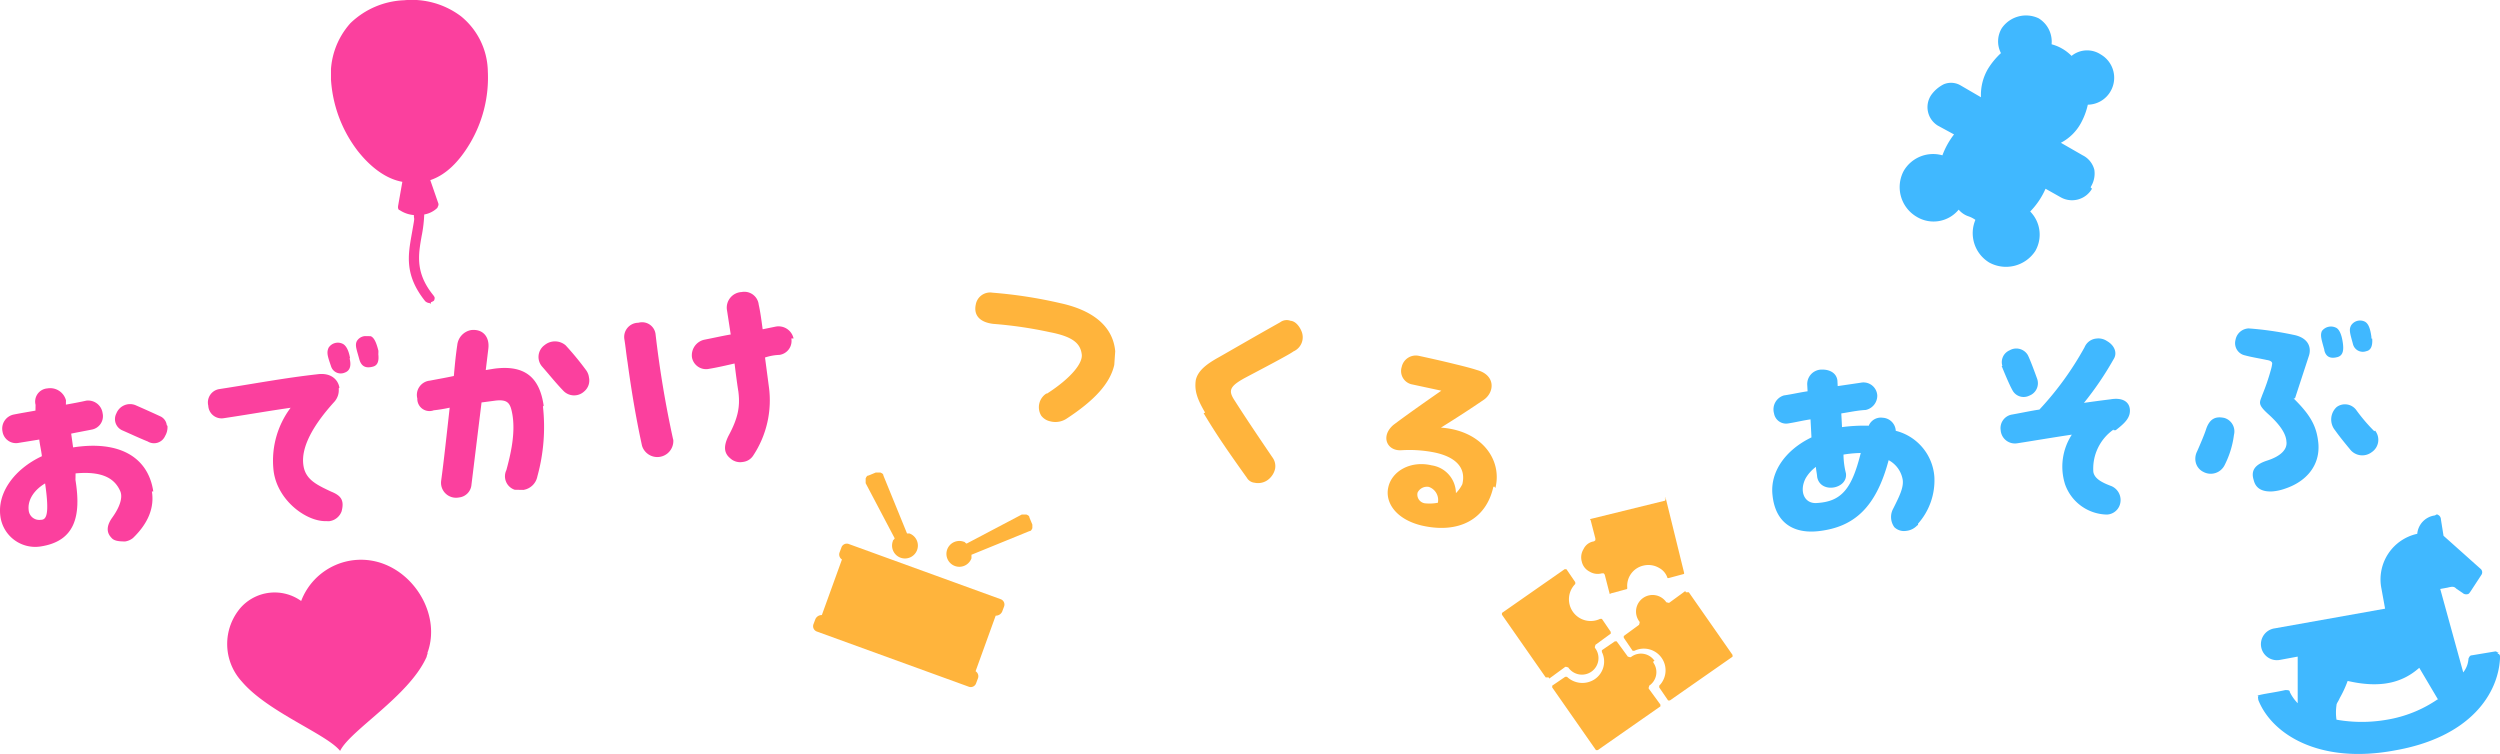<svg height="114.83" viewBox="0 0 380.712 114.83" width="380.712" xmlns="http://www.w3.org/2000/svg" xmlns:xlink="http://www.w3.org/1999/xlink"><clipPath id="a"><path d="m0 0h380.712v114.83h-380.712z"/></clipPath><clipPath id="b"><path d="m0 0h120.837v38.841h-120.837z"/></clipPath><clipPath id="c"><path d="m0 0h92.307v32.17h-92.307z"/></clipPath><clipPath id="d"><path d="m0 0h31.054v29.139h-31.054z"/></clipPath><clipPath id="e"><path d="m0 0h32.662v38.287h-32.662z"/></clipPath><clipPath id="f"><path d="m0 0h36.922v36.496h-36.922z"/></clipPath><clipPath id="g"><path d="m0 0h23.913v46.277h-23.913z"/></clipPath><g clip-path="url(#a)"><g clip-path="url(#a)"><g clip-path="url(#b)" fill="#fa007d" opacity=".75" transform="translate(0 44.438)"><path d="m23.128 74.8c.4 2.428-.525 4.834-2.876 7.1a2.446 2.446 0 0 1 -1.22.529c-.77-.014-1.651-.029-2.081-.587-.865-.9-.626-1.992.164-3.079 1.241-1.74 1.6-3.165 1.171-4.052-.847-1.886-2.7-3.02-6.777-2.65l-.018.991c.894 5.519-.053 9.355-5.35 10.143a5.353 5.353 0 0 1 -6.085-4.615c-.486-3.641 2.218-7.226 6.323-9.136-.094-.882-.3-1.656-.4-2.538l-3.091.5a2.076 2.076 0 0 1 -2.5-1.695 2.186 2.186 0 0 1 1.7-2.612c.993-.2 2.208-.4 3.313-.6l.015-.88a2.009 2.009 0 0 1 1.8-2.5 2.49 2.49 0 0 1 2.83 1.811l-.012.66c1.1-.2 2.209-.4 3.093-.606a2.224 2.224 0 0 1 2.5 1.914 2.076 2.076 0 0 1 -1.695 2.5c-.993.2-2.1.4-3.093.606l.294 2.1c6.953-1.09 11.423 1.41 12.211 6.707h-.22m-16.156-1.284c-1.668.961-2.794 2.483-2.6 4.137a1.609 1.609 0 0 0 1.846 1.464c.879.015 1.336-.857.647-5.6zm18.534-8.7a2.621 2.621 0 0 1 -.357 1.535 1.843 1.843 0 0 1 -2.656.834c-1.421-.575-2.621-1.147-3.932-1.72a1.87 1.87 0 0 1 -.836-2.546 2.236 2.236 0 0 1 2.884-1.271c1.311.573 2.839 1.261 3.822 1.718a1.688 1.688 0 0 1 .967 1.338z" transform="translate(0 -44.408)"/><path d="m51.564 59.121a2.654 2.654 0 0 1 -.7 2.079c-3.143 3.467-5.073 6.845-4.68 9.6.292 2.206 2.039 3.008 4.222 4.036 1.422.575 2.07 1.247 1.6 3a2.3 2.3 0 0 1 -1.9 1.508l-.66-.011c-2.971-.052-7.209-3.209-7.793-7.621a13.42 13.42 0 0 1 2.59-9.642c-3.421.491-6.843 1.092-10.154 1.584a2.028 2.028 0 0 1 -2.388-1.912 2.057 2.057 0 0 1 1.585-2.5c5.739-.89 9.936-1.7 15.01-2.27 2.1-.293 3.178.826 3.377 2.04zm1.623-4.705c.311 1.107.185 1.985-.7 2.3a1.539 1.539 0 0 1 -2.075-.916c-.524-1.55-.734-2.1-.39-2.868a1.667 1.667 0 0 1 2.1-.624c.546.23.972 1.008 1.172 2.222h-.11zm4.411-.473c.1.882-.029 1.651-.8 1.857-1.106.311-1.76-.03-2.073-1.027-.413-1.548-.731-2.214-.39-2.868a1.587 1.587 0 0 1 1.224-.749l.88.015c.546.23.863 1.007 1.173 2.222l-.006.33z" transform="translate(.016 -44.412)"/><path d="m82.65 61.865a28.3 28.3 0 0 1 -.85 10.662 2.57 2.57 0 0 1 -2.127 2.054l-1.321-.023a2.16 2.16 0 0 1 -1.269-2.993c.589-2.191 1.417-5.479.918-8.459-.3-1.657-.62-2.323-2.494-2.135l-2.207.291-1.535 12.521a2.119 2.119 0 0 1 -1.906 1.948 2.285 2.285 0 0 1 -2.706-2.578c.378-2.745.771-6.371 1.295-11.095a22.788 22.788 0 0 1 -2.429.4 1.852 1.852 0 0 1 -2.5-1.8 2.186 2.186 0 0 1 1.918-2.717c.994-.2 2.209-.4 3.645-.707.137-1.539.274-3.078.523-4.724a2.583 2.583 0 0 1 2.131-2.274c1.764-.189 2.843 1.041 2.59 2.907l-.385 3.186 1.214-.2c4.965-.684 7.018 1.553 7.607 5.636zm7.012-4.39a2.151 2.151 0 0 1 -.7 2.079 2.258 2.258 0 0 1 -3.192-.056c-1.19-1.231-2.158-2.459-3.238-3.689a2.228 2.228 0 0 1 .387-3.295 2.492 2.492 0 0 1 3.192.055 44.827 44.827 0 0 1 3.126 3.8 2.326 2.326 0 0 1 .424 1.106z" transform="translate(.032 -44.413)"/><path d="m102.471 66.838a2.438 2.438 0 0 1 -4.75 1.018c-.917-4.2-1.615-8.394-2.2-12.7-.2-1.215-.29-2.317-.489-3.532a2.16 2.16 0 0 1 2.135-2.494 2.065 2.065 0 0 1 2.612 1.7 160.823 160.823 0 0 0 2.69 16.118zm17.989-15.316a2.147 2.147 0 0 1 -1.8 2.5 7.811 7.811 0 0 0 -2.208.4l.583 4.413a15.239 15.239 0 0 1 -2.385 10.525 2.14 2.14 0 0 1 -1.558.963 2.239 2.239 0 0 1 -1.971-.584c-1.086-.9-.844-2.106-.273-3.307 1.479-2.726 1.84-4.481 1.55-6.8-.2-1.215-.392-2.759-.585-4.3-1.326.307-2.652.613-3.867.812a2.185 2.185 0 0 1 -2.611-1.7 2.432 2.432 0 0 1 1.808-2.72c1.547-.3 2.872-.61 4.087-.809l-.593-3.863a2.378 2.378 0 0 1 2.247-2.6 2.2 2.2 0 0 1 2.608 1.916c.205.884.4 2.209.6 3.753l1.988-.405a2.338 2.338 0 0 1 2.72 1.809z" transform="translate(.048 -44.416)"/></g><path d="m159.377 59.913c3.7-2.389 5.513-4.689 5.276-6.03-.222-1.56-1.251-2.624-4.842-3.318a63.746 63.746 0 0 0 -8.627-1.265c-2.188-.263-2.99-1.423-2.662-2.944a2.219 2.219 0 0 1 2.553-1.807 70.207 70.207 0 0 1 10.368 1.607c4.455.973 7.94 3.2 8.315 7.312-.046.658-.1 1.428-.146 2.086-.639 2.823-3.027 5.415-7.3 8.205a3.1 3.1 0 0 1 -2.453.38 2.3 2.3 0 0 1 -1.374-.868 2.483 2.483 0 0 1 .786-3.366l.22.016z" fill="#ffb43c" transform="translate(.074 .022)"/><path d="m183.429 62.807c-1.282-2.186-1.635-3.424-1.419-4.953.319-1.412 1.6-2.425 3.555-3.5 2.758-1.572 4.944-2.853 9.307-5.307a1.638 1.638 0 0 1 1.561-.221c.768.053 1.374.867 1.657 1.55a2.348 2.348 0 0 1 -1.211 3.115c-.47.408-5.507 3.035-7.342 4.01-2.522 1.368-2.568 2.027-1.57 3.531 1.689 2.655 3.489 5.319 5.689 8.562a2.248 2.248 0 0 1 .426 1.795 2.932 2.932 0 0 1 -.875 1.483 2.514 2.514 0 0 1 -2.25.615 1.519 1.519 0 0 1 -1.161-.743c-3.819-5.342-4.912-7.074-6.594-9.839z" fill="#ffb43c" transform="translate(.091 .024)"/><path d="m227.3 74.148c-1.122 5-5.353 7.128-10.89 5.858-3.906-.935-5.6-3.481-5.113-5.764.505-2.5 3.381-4.176 6.636-3.4a4.315 4.315 0 0 1 3.676 4.228 5.037 5.037 0 0 0 .977-1.366c.623-2.6-1.143-4.162-4.186-4.816a19.541 19.541 0 0 0 -5.051-.353c-2.219.176-3.273-2.1-1.276-3.84 1.864-1.414 5-3.622 7.316-5.225l-4.565-.981a2.075 2.075 0 0 1 -1.47-2.64 2.2 2.2 0 0 1 2.545-1.7c1.522.327 3.695.81 5.538 1.27 1.3.312 2.494.616 3.358.9 2.816.748 2.749 3.281 1.12 4.491-2.2 1.5-4.049 2.7-6.587 4.283 6.148.43 9.37 4.847 8.294 9.185l-.205-.234zm-8.441 2.388a2.1 2.1 0 0 0 -1.376-2.413 1.591 1.591 0 0 0 -1.716.873 1.34 1.34 0 0 0 1.1 1.621 6.761 6.761 0 0 0 1.994-.081z" fill="#ffb43c" transform="translate(.106 .027)"/><g clip-path="url(#c)" fill="#00a0ff" opacity=".75" transform="translate(269.884 48.778)"><path d="m291.854 79.956a2.635 2.635 0 0 1 -1.719.861 2.1 2.1 0 0 1 -1.793-.567 2.644 2.644 0 0 1 -.15-2.857c.9-1.81 1.6-3.17 1.425-4.372a4.166 4.166 0 0 0 -2.14-2.973c-1.933 7.265-5.307 10.2-10.674 10.808-3.616.41-6.559-1.09-7.01-5.474-.41-3.615 2.061-6.94 5.931-8.8l-.144-2.748c-1.2.174-2.291.451-3.384.618a1.862 1.862 0 0 1 -2.175-1.539 2.214 2.214 0 0 1 1.511-2.724c1.2-.173 2.4-.456 3.6-.629l-.052-.989a2.206 2.206 0 0 1 2.083-2.313c1.209-.063 2.336.428 2.51 1.632l.046.879 3.5-.514a2.1 2.1 0 0 1 2.527 1.962 2.229 2.229 0 0 1 -1.759 2.186c-1.32.069-2.516.352-3.72.525l.109 2.088a25.091 25.091 0 0 1 4.067-.213 2 2 0 0 1 2.14-1.215 2.1 2.1 0 0 1 1.978 1.991 7.8 7.8 0 0 1 5.876 6.965 9.945 9.945 0 0 1 -2.489 7.184l.011.22zm-8.732-11a18.666 18.666 0 0 0 -2.522.242 12.076 12.076 0 0 0 .37 2.846c.346 2.406-3.911 3.181-4.379.56-.023-.44-.162-.983-.191-1.533a5.829 5.829 0 0 0 -1.562 1.735c-1 1.926-.238 3.869 1.631 3.772 3.846-.2 5.4-2.157 6.763-7.629z" transform="translate(-269.749 -48.75)"/><path d="m321.71 65.389a7.266 7.266 0 0 0 -3.079 6.443c.162.983 1.186 1.591 2.758 2.169a2.313 2.313 0 0 1 1.255 2.91 2.171 2.171 0 0 1 -1.909 1.422 6.882 6.882 0 0 1 -6.414-4.622 8.915 8.915 0 0 1 1.038-7.549c-3.39.508-6.12.982-8.307 1.317a2.172 2.172 0 0 1 -2.527-1.961 2.094 2.094 0 0 1 1.638-2.4c1.747-.312 3.055-.6 4.257-.774a47.311 47.311 0 0 0 6.885-9.508 2.156 2.156 0 0 1 1.806-1.307 2.324 2.324 0 0 1 1.562.359c1.249.705 1.642 1.9 1.029 2.811a48.109 48.109 0 0 1 -4.5 6.627c1.2-.173 2.516-.352 4.049-.542 1.857-.318 2.886.4 2.949 1.608s-.775 2.025-2.153 3.089l-.329.018zm-16.929-9.689a1.95 1.95 0 0 1 1.088-2.371 2.034 2.034 0 0 1 2.794.735c.37.751 1.012 2.481 1.4 3.563a2.021 2.021 0 0 1 -1.187 2.6 1.928 1.928 0 0 1 -2.579-.856c-.485-.856-1.371-3.015-1.625-3.662z" transform="translate(-269.732 -48.752)"/><path d="m340.032 66.193a14.009 14.009 0 0 1 -1.413 4.592 2.361 2.361 0 0 1 -3.252 1.052 2.172 2.172 0 0 1 -1.186-1.591 2.466 2.466 0 0 1 .25-1.556c.394-.9 1.083-2.481 1.366-3.378.573-1.683 1.55-1.955 2.777-1.689a2.137 2.137 0 0 1 1.458 2.57zm9.078-5.546c2.671 2.615 3.533 4.333 3.775 6.855.289 3.4-1.9 5.83-5.041 6.876a7.39 7.39 0 0 1 -1.96.433c-1.65.087-2.563-.527-2.845-1.724-.526-1.626.423-2.447 2.048-2.973 2.059-.658 3.107-1.7 2.933-2.908-.064-1.209-1.017-2.591-2.752-4.154s-1.307-1.8-.925-2.926a32.734 32.734 0 0 0 1.337-3.926 5.078 5.078 0 0 0 .174-.89c-.012-.22-.244-.428-.8-.509-1.226-.266-2.336-.428-3.343-.706a1.9 1.9 0 0 1 -1.445-2.349 2.12 2.12 0 0 1 2-1.758 49.949 49.949 0 0 1 6.773.967c2.337.429 2.856 1.945 2.377 3.293l-2.091 6.391zm4.68-7.409c-.41-1.522-.664-2.169-.369-2.846a1.724 1.724 0 0 1 2.065-.548c.561.191.936 1.053 1.111 2.256.166 1.093.1 1.978-.765 2.244-.977.271-1.758.092-2.035-1zm7.7 12.27a2.259 2.259 0 0 1 -.49 3.332 2.363 2.363 0 0 1 -3.332-.486c-.705-.844-1.648-2.008-2.243-2.858a2.577 2.577 0 0 1 .255-3.54 2.129 2.129 0 0 1 3 .5 26.759 26.759 0 0 0 2.7 3.165l.111-.006zm-.4-13.865c.045.879-.133 1.66-.9 1.81a1.545 1.545 0 0 1 -2.042-1.1c-.409-1.522-.664-2.17-.259-2.852a1.628 1.628 0 0 1 2.065-.548c.566.3.827 1.059 1 2.261l.017.33.109-.006z" transform="translate(-269.717 -48.754)"/></g><g clip-path="url(#d)" opacity=".75" transform="translate(34.597 85.217)"><path d="m65.15 99.17c1.769-5.229-1.522-11.245-6.535-13.258a9.752 9.752 0 0 0 -12.771 5.567 6.936 6.936 0 0 0 -9.158.961 8.459 8.459 0 0 0 .147 11.334c3.944 4.63 12.955 8 14.942 10.539 1.5-3.106 10.367-8.278 13.086-14.134 0 0 .128-.22.105-.307.1-.308.167-.418.12-.592z" fill="#fa007d" transform="translate(-34.58 -85.175)"/></g><g clip-path="url(#e)" opacity=".75" transform="translate(289.29 2.351)"><path d="m318.365 28.251a3.812 3.812 0 0 0 .424-2.405 3.388 3.388 0 0 0 -1.768-2.193l-3.326-1.91a7.338 7.338 0 0 0 3.113-3.114 10.658 10.658 0 0 0 .99-2.688 4.045 4.045 0 0 0 3.467-2.051 4.1 4.1 0 0 0 -1.486-5.59 3.763 3.763 0 0 0 -4.457.212 6.649 6.649 0 0 0 -3.042-1.769 4.149 4.149 0 0 0 -1.98-3.961 4.487 4.487 0 0 0 -5.589 1.486 3.884 3.884 0 0 0 -.142 3.82 11.245 11.245 0 0 0 -1.98 2.406 7.825 7.825 0 0 0 -1.062 4.315l-3.043-1.769a2.875 2.875 0 0 0 -2.617-.212 5.237 5.237 0 0 0 -1.91 1.627 3.3 3.3 0 0 0 .991 4.669l2.476 1.345a11.928 11.928 0 0 0 -1.769 3.184 5.184 5.184 0 0 0 -5.872 2.334 5.239 5.239 0 0 0 1.91 7 4.953 4.953 0 0 0 6.438-1.062 3.419 3.419 0 0 0 1.415.99 4.113 4.113 0 0 1 1.132.566 5.232 5.232 0 0 0 2.123 6.508 5.332 5.332 0 0 0 7-1.769 5.014 5.014 0 0 0 -.778-6.013 11.515 11.515 0 0 0 2.335-3.467l2.263 1.274a3.508 3.508 0 0 0 4.811-1.274l-.212-.212z" fill="#00a0ff" transform="translate(-289.145 -2.35)"/></g><g clip-path="url(#f)" opacity=".75" transform="translate(343.79 78.335)"><path d="m380.34 99.357c-.2 0-.3-.2-.5-.2l-3.6.6c-.3 0-.4.3-.5.5a3.68 3.68 0 0 1 -.8 2.1l-3.5-12.706 1.1-.2c.8-.2 1-.2 1.4.2l.9.6a.792.792 0 0 0 .7.2c.3 0 .4-.3.5-.4l1.7-2.6a.691.691 0 0 0 -.2-.9l-5.6-5-.4-2.5a.779.779 0 0 0 -.3-.6c-.3-.2-.3-.2-.6 0a3.1 3.1 0 0 0 -2.7 2.8 7.106 7.106 0 0 0 -5.5 8.1l.6 3.3-16.808 3a2.434 2.434 0 1 0 .8 4.8l2.7-.5v7.1a6.573 6.573 0 0 1 -1.2-1.7c0-.3-.3-.3-.7-.3-1.3.3-2.8.5-3.7.7s-.3.2-.4.3 0 .3 0 .5c2.1 5.3 9.4 9.8 20.71 7.7 11.606-2 15.908-8.7 16.108-14.207a.551.551 0 0 0 -.2-.5h-.2zm-9.3 7.1a19.19 19.19 0 0 1 -7.7 3.1 22.088 22.088 0 0 1 -7.7 0 7.654 7.654 0 0 1 0-2.2c0-.3.3-.6.5-1.1a16.653 16.653 0 0 0 1.2-2.6c4.8 1.1 8.2.4 10.905-2l2.9 4.9z" fill="#00a0ff" transform="translate(-343.618 -78.296)"/></g><path d="m157.141 80.57v-.72l-.45-1.081c0-.27-.27-.36-.45-.45h-.72l-8.374 4.412c-.18 0-.27-.27-.45-.27a1.966 1.966 0 1 0 1.171 2.521v-.54l8.824-3.6c.27 0 .36-.27.45-.45z" fill="#ffb43c" transform="translate(.072 .039)"/><path d="m138.6 81.2h-.54l-3.6-8.824c0-.27-.27-.36-.45-.45h-.72l-1.081.45c-.27 0-.36.27-.45.45v.72l4.412 8.374c0 .18-.27.27-.27.45a1.966 1.966 0 1 0 2.521-1.171z" fill="#ffb43c" transform="translate(.066 .036)"/><path d="m152.558 93.084.27-.72a.866.866 0 0 0 -.541-1.171l-23.051-8.374a.865.865 0 0 0 -1.171.54l-.27.72a.9.9 0 0 0 .36 1.081l-3.062 8.464a1.051 1.051 0 0 0 -.99.63l-.27.72a.865.865 0 0 0 .54 1.171l23.05 8.374a.865.865 0 0 0 1.171-.54l.271-.72a.9.9 0 0 0 -.361-1.081l3.062-8.464a1.052 1.052 0 0 0 .992-.63" fill="#ffb43c" transform="translate(.062 .041)"/><g clip-path="url(#g)" opacity=".75" transform="translate(50.404)"><path d="m65.395 46.157a1.085 1.085 0 0 1 -.678-.3c-3.146-3.94-2.617-6.957-2.052-10.147s.344-1.951.338-2.958a4.569 4.569 0 0 1 -2.154-.745c-.266-.047-.292-.417-.245-.683l.641-3.636c-2.394-.422-4.747-2.117-6.766-4.667a19.858 19.858 0 0 1 -4.079-10.595 11.69 11.69 0 0 1 2.94-8.9 12.481 12.481 0 0 1 8.2-3.491 12.44 12.44 0 0 1 8.623 2.435 11.036 11.036 0 0 1 4.1 8.4 19.639 19.639 0 0 1 -2.763 11.036c-1.685 2.812-3.672 4.747-6 5.525l1.211 3.506c.13.3-.094.531-.125.709a3.841 3.841 0 0 1 -2.008 1.018 20.7 20.7 0 0 1 -.4 3.312c-.5 2.838-.985 5.587 1.795 9 .146.208.219.312.188.49s-.062.354-.255.412c0 0-.209.146-.3.13l-.047.266z" fill="#fa007d" transform="translate(-50.378)"/></g><g fill="#ffb43c"><path d="m235.814 103.293 2.341-1.711c.18-.18.36 0 .54 0a2.523 2.523 0 1 0 4.142-2.881c-.18-.18 0-.36 0-.54l2.341-1.711v-.27l-1.35-1.98h-.27a3.308 3.308 0 0 1 -3.782-5.313v-.27l-1.351-1.981h-.27l-9.545 6.664v.27l6.663 9.545h.45z" transform="translate(.114 .043)"/><path d="m251.838 100.586a2.485 2.485 0 0 0 -3.512-.63c-.18.18-.36 0-.54 0l-1.711-2.341h-.27l-1.981 1.351v.27a3.255 3.255 0 0 1 -1.081 4.142 3.4 3.4 0 0 1 -4.232-.36h-.27l-1.981 1.351v.27l6.663 9.545h.27l9.545-6.663v-.27l-1.711-2.341c-.18-.18 0-.36 0-.54a2.485 2.485 0 0 0 .63-3.512v-.18z" transform="translate(.118 .049)"/><path d="m256.515 89.965-2.341 1.711c-.18.18-.36 0-.54 0a2.523 2.523 0 1 0 -4.142 2.881c.18.18 0 .36 0 .54l-2.341 1.711v.27l1.349 1.982h.27a3.308 3.308 0 0 1 3.782 5.313v.27l1.351 1.981h.27l9.545-6.663v-.27l-6.663-9.545h-.45z" transform="translate(.124 .045)"/><path d="m253.456 76.2-11.346 2.791s-.18 0 0 .18l.72 2.791v.27s-.18.18-.27.18a2.078 2.078 0 0 0 -1.531 1.171 2.373 2.373 0 0 0 -.27 1.891 2.256 2.256 0 0 0 1.172 1.526 2.372 2.372 0 0 0 1.891.27h.27s.18.18.18.27l.72 2.791s0 .18.18 0l2.341-.63a.176.176 0 0 0 .18-.18 3.162 3.162 0 0 1 2.431-3.422 3.218 3.218 0 0 1 2.431.36 2.62 2.62 0 0 1 1.261 1.531h.184l2.341-.63v-.18l-2.791-11.346s0-.18-.18 0h.18z" transform="translate(.12 .038)"/></g></g></g></svg>